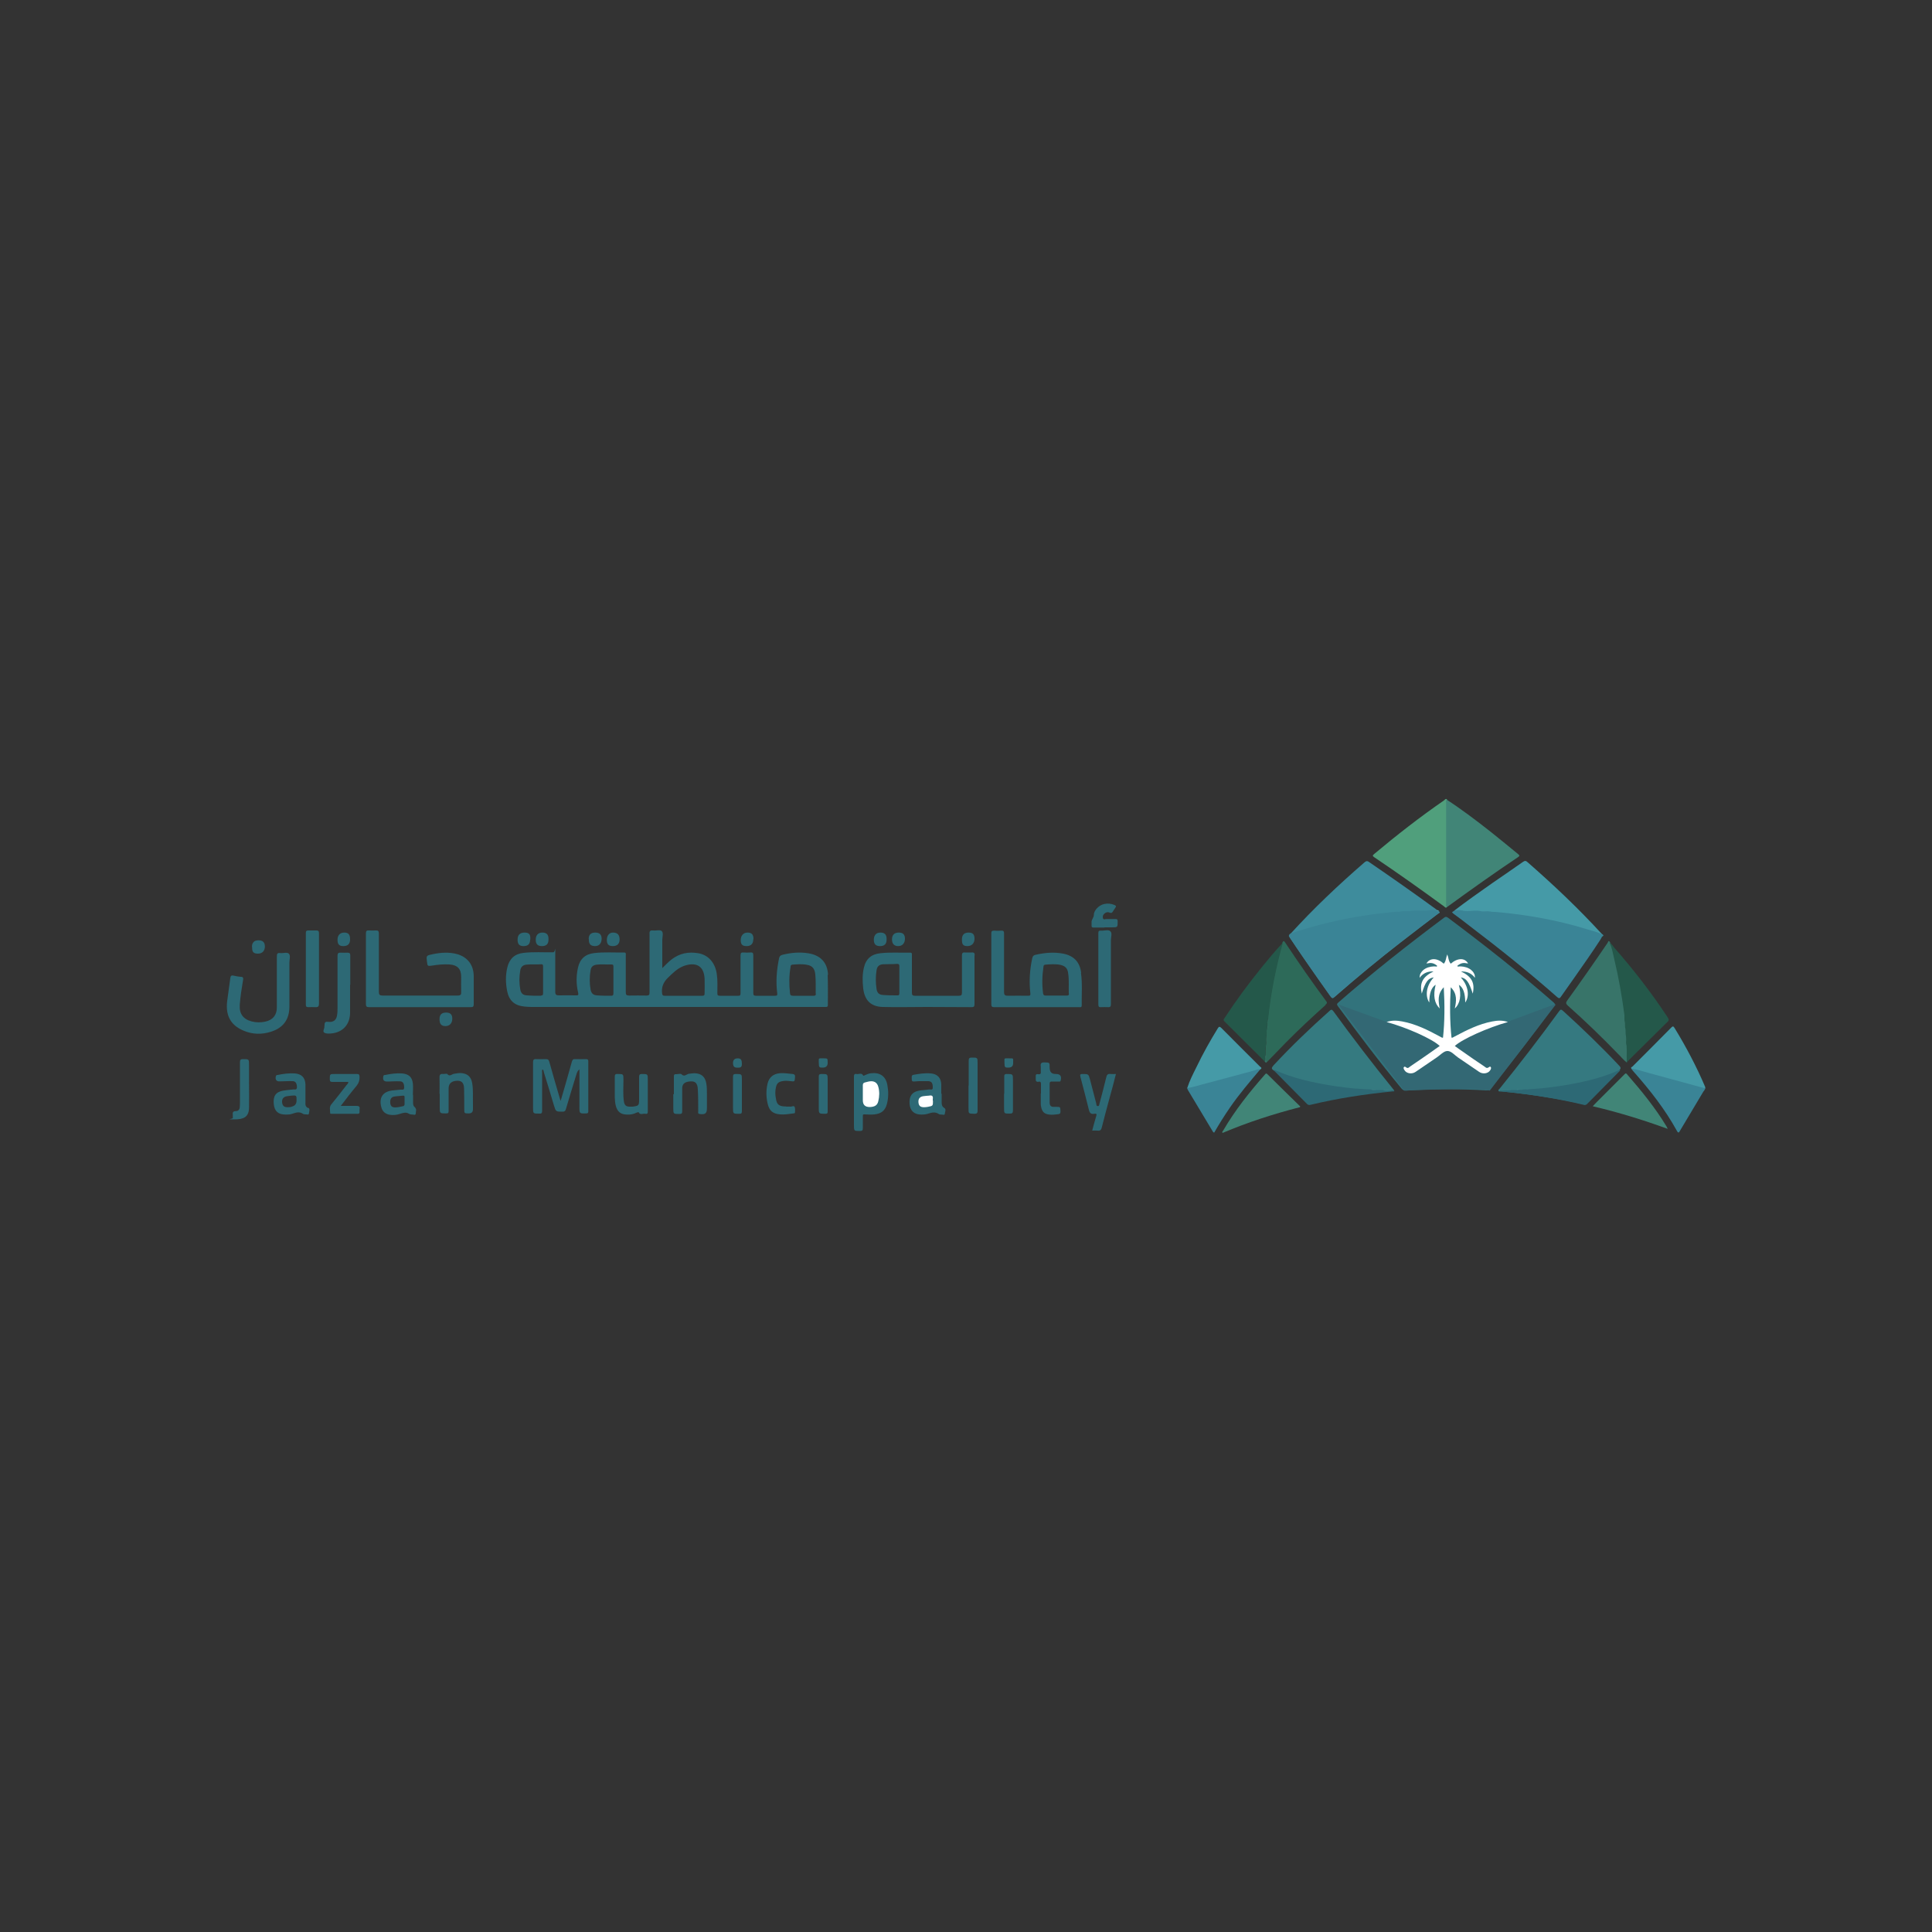 <?xml version="1.0" encoding="UTF-8"?>
<svg xmlns="http://www.w3.org/2000/svg" version="1.1" viewBox="0 0 1000 1000">
  <rect x="0" y="0" width="1000" height="1000" fill="#333333" stroke="none"/>
  <defs>
    <style>
      .cls-1 {
        fill: #50a0ad;
      }

      .cls-2 {
        fill: #4ea0ad;
      }

      .cls-3 {
        fill: #418577;
      }

      .cls-4 {
        fill: #3e8c9c;
      }

      .cls-5 {
        fill: #2d6a75;
      }

      .cls-6 {
        fill: #2f6e60;
      }

      .cls-7 {
        fill: #50a2ad;
      }

      .cls-8 {
        fill: #377267;
      }

      .cls-9 {
        fill: #4fa0ad;
      }

      .cls-10 {
        fill: #357a80;
      }

      .cls-11 {
        fill: #57969c;
      }

      .cls-12 {
        fill: #fff;
      }

      .cls-13 {
        fill: #3c7f87;
      }

      .cls-14 {
        fill: #32737c;
      }

      .cls-15 {
        fill: #2d6975;
      }

      .cls-16 {
        fill: #336874;
      }

      .cls-17 {
        fill: #306f62;
      }

      .cls-18 {
        fill: #4ea0ac;
      }

      .cls-19 {
        fill: #2d6a76;
      }

      .cls-20 {
        fill: #459aa7;
      }

      .cls-21 {
        fill: #3a8496;
      }

      .cls-22 {
        fill: #24584a;
      }

      .cls-23 {
        fill: #357980;
      }

      .cls-24 {
        fill: #2e6b76;
      }

      .cls-25 {
        fill: #fdffff;
      }

      .cls-26 {
        fill: #2f6d78;
      }

      .cls-27 {
        fill: #2d6a59;
      }

      .cls-28 {
        fill: #387469;
      }

      .cls-29 {
        fill: #3d8087;
      }

      .cls-30 {
        fill: #3e8088;
      }

      .cls-31 {
        fill: #4d9fac;
      }

      .cls-32 {
        display: none;
      }

      .cls-33 {
        fill: #3d7f87;
      }

      .cls-34 {
        fill: #55a5b0;
      }

      .cls-35 {
        fill: #509f7c;
      }

      .cls-36 {
        fill: #f7f9fc;
      }
    </style>
  </defs>
  <!-- Generator: Adobe Illustrator 28.7.1, SVG Export Plug-In . SVG Version: 1.2.0 Build 142)  -->
  <g>
    <g id="Layer_1">
      <g id="Layer_1-2" data-name="Layer_1" class="cls-32">
        <path class="cls-36" d="M141,141v718h718V141H141ZM753,753H247V247h506v506Z"/>
      </g>
      <g>
        <g id="Layer_2">
          <g>
            <path class="cls-14" d="M769.6,564.4c-13.9-.8-27.8-.9-41.8.1-1,0-1.6-.2-2.3-1-11.5-13.8-22.3-28.2-33-42.7-.6-.8-.6-1.2.2-1.9,17.6-15.4,35.9-29.8,54.6-43.8.9-.7,1.4-.7,2.3,0,18.7,14,37,28.4,54.6,43.8.9.8.7,1.3,0,2-10,13.7-20.3,27.1-30.9,40.2-.6.8-1.3,1.5-1.9,2.4-.5.7-1,1-1.9.8"/>
            <path class="cls-4" d="M744.9,471.7c.8.9-.3,1-.6,1.3-6.4,4.9-12.9,9.8-19.3,14.8-11.5,8.9-22.7,18.2-33.7,27.8-1.6,1.4-1.6,1.4-2.8-.3-7.1-9.8-14-19.8-20.8-29.8-.5-.8-.6-1.2.1-2,12-13.2,24.9-25.4,38.4-37.1.7-.6,1.3-1,2.3-.3,11.7,8,23.4,16.2,34.9,24.6.3.2.5.4.8.6-.5,1-1.3.2-1.9.4-.3,0,0,.4-.1.2.9-.2,1.8-.3,2.7,0"/>
            <path class="cls-23" d="M819.4,571.5c-5.6-1.2-11.4-2.4-17.2-3.3-8.4-1.4-16.9-2.5-25.4-3.3-.4,0-1,.2-1.2-.3-.2-.5.3-.8.6-1.1,10.6-13.1,20.9-26.5,30.8-40.1.7-.9,1-1.1,2-.2,10,9.1,19.8,18.5,29.1,28.4,1,1,.9,1.5,0,2.5-5.6,5.5-11.1,11.1-16.7,16.7-.5.4-.8,1.2-1.8.8"/>
            <path class="cls-10" d="M659.4,554.1c-1.5-.8-1.3-1.5-.2-2.7,9.2-9.9,18.9-19.2,29-28.2.7-.6,1-.9,1.8,0,10.1,13.9,20.6,27.6,31.4,40.9.1.1.2.3.3.4-.4.3-.9.2-1.4.1-1.5,0-2.9,0-4.4,0-1.1,0-2.2,0-3.2-.1-.9-.3-1.9-.3-2.8-.2-10.5-.3-20.8-1.8-31-4-5.9-1.3-11.8-2.9-17.4-5.3-.7-.3-1.3-.7-2-.9"/>
            <path class="cls-20" d="M766.1,471.8c-1.1,0-2.3,0-3.4,0-2-.5-4.1.1-6.1-.3-1.4,0-2.7,0-4.1,0,6.5-5,13.2-9.7,19.9-14.4,5.3-3.7,10.7-7.3,15.9-11,1-.7,1.6-.6,2.4.2,13.4,11.7,26.3,23.9,38.3,37,.3.4,1.3.6.5,1.4-.3-.7-1-.9-1.6-1.1-10.2-3.4-20.7-6.2-31.3-8.1-6.8-1.2-13.5-2.2-20.4-2.7-.8,0-1.6-.4-2.5-.3-.7-.4-1.6,0-2.3-.3-.8,0-1.6,0-2.4,0-1-.4-2,0-3-.3"/>
            <path class="cls-35" d="M748.9,469.5c-.6.7-1,0-1.4-.3-11.9-8.7-24-17.3-36.2-25.5-.9-.6-1-.9,0-1.7,11.6-9.7,23.6-19.1,36.1-27.7.4-.3.8-1.1,1.5-.6.2.8.2,1.6.2,2.3,0,17.1,0,34.1,0,51.2,0,.7,0,1.4-.2,2.2"/>
            <path class="cls-3" d="M748.9,469.5c-.6-.5-.4-1.1-.4-1.7,0-17.4,0-34.8,0-52.2,0-.6-.2-1.3.3-1.7,8,5.2,15.6,11,23.1,16.9,4.7,3.7,9.2,7.5,13.9,11.3.7.6.9.9,0,1.5-12.4,8.3-24.6,17-36.7,25.8,0,0-.2,0-.3.1"/>
            <path class="cls-28" d="M842.3,548s0,0,0,.1c0,0,0,.1,0,.2,0,.1,0,.2,0,.4,0,0,0,0,0,.1,0,0,0,0,0,.1h0s0,0,0,.1c0,0,0,.1,0,.2,0,.2-.2.5-.3.7-1.7-1.2-2.9-2.9-4.4-4.3-8.4-8.7-17.1-17.1-26.1-25.1-1.1-1-1.1-1.6-.2-2.8,7.1-9.8,14-19.7,20.8-29.7.2-.3.4-1.6,1.2-.4h0c1.4,2.7,1.8,5.6,2.5,8.5,2.3,9.6,4,19.3,5.3,29.1,0,.6,0,1.1,0,1.7,0,.6,0,1.3.2,1.9.1.5.1,1.1.1,1.6,0,.6,0,1.2.2,1.8.1.5.1,1.1.1,1.6,0,.7,0,1.4.2,2.1.1.7.1,1.5.1,2.3,0,1,0,1.9.2,2.8.2,1.3.1,2.6.1,3.9-.1,1,0,2,0,3Z"/>
            <path class="cls-27" d="M686.1,520.2c-7,6.3-13.9,12.7-20.5,19.4-3.3,3.4-6.6,6.8-9.8,10.1-.4,0-.6-.2-.7-.4-.1-.3,0-.6-.1-1,0-.8,0-1.5,0-2.3,0-1.4,0-2.8.1-4.3.3-1,.3-2.1.2-3.2,0-.8,0-1.5.1-2.3.2-.6.3-1.2.2-1.9,0-.6,0-1.3.1-1.9.2-.6.2-1.2.2-1.8,0-.5,0-1.1.1-1.6.2-.6.2-1.2.2-1.9,1.4-13.3,4-26.4,7.6-39.3.4-.7.7-1.1,1.3-.1,6.9,10.4,14,20.6,21.4,30.6.7.9.1,1.2-.4,1.7Z"/>
            <path class="cls-22" d="M656.2,527.3c0,.6,0,1.3-.2,1.9-.1.5-.1,1.1-.1,1.6,0,.6,0,1.2-.2,1.8-.1.6-.1,1.3-.1,1.9,0,.6,0,1.3-.2,1.9-.1.7-.1,1.5-.1,2.3,0,1.1.1,2.1-.2,3.2-.2,1.4-.1,2.8-.1,4.3,0,.8,0,1.5,0,2.3,0,.3,0,.7.1,1,0,0-.2,0-.4,0-7-6.9-13.9-13.9-20.9-20.8-.9-.9-.2-1.4.2-2,5.8-8.9,12.1-17.4,18.8-25.7,3.6-4.4,7.2-8.9,11.2-13-3.6,12.9-6.2,26-7.6,39.3Z"/>
            <path class="cls-22" d="M863,529c-6.9,6.8-13.7,13.6-20.6,20.4-.1.3-.3.6-.7.6.1-.2.2-.5.3-.7,0,0,0-.1,0-.2,0,0,0,0,0-.1h0c0,0,0,0,0-.1,0,0,0,0,0-.1,0-.1,0-.2,0-.4,0,0,0-.1,0-.2,0,0,0,0,0-.1,0-1-.1-2,0-3,0-1.3,0-2.6-.1-3.9-.3-.9-.3-1.9-.2-2.8,0-.8,0-1.5-.1-2.3-.2-.7-.2-1.4-.2-2.1,0-.5,0-1.1-.1-1.6-.2-.6-.2-1.2-.2-1.8,0-.5,0-1.1-.1-1.6-.2-.6-.2-1.3-.2-1.9,0-.6,0-1.1,0-1.7-1.3-9.8-3-19.5-5.3-29.1-.7-2.9-1.1-5.8-2.5-8.5,1.2.7,1.9,1.9,2.7,2.9,10,11.4,19.2,23.3,27.5,35.9.7,1,.7,1.6-.2,2.5Z"/>
            <path class="cls-20" d="M614.5,563.2c1.2-3.8,3-7.3,4.8-10.9,3.3-6.9,7-13.5,11-20,.6-1,1-1.1,1.9-.2,6.6,6.7,13.3,13.3,19.9,19.9.4.4,1.4.7.3,1.5-4,1.6-8.2,2.4-12.3,3.5-7.6,2.1-15.2,4.1-22.8,6.2-.9.2-1.8.7-2.8,0"/>
            <path class="cls-20" d="M844.4,553.1c-.5-.7.3-.8.6-1.1,6.7-6.7,13.4-13.4,20.1-20.2.7-.7,1-.7,1.6.2,6,9.8,11.4,20,15.9,30.6,0,.2,0,.4.1.7-.7.5-1.4.2-2.1,0-11.3-3.1-22.5-6.2-33.8-9.2-.8-.2-1.6-.6-2.3-.9"/>
            <path class="cls-21" d="M844.4,553.1c3.1.4,6.1,1.5,9.1,2.3,9.6,2.6,19.1,5.2,28.6,7.8.2,0,.3,0,.5,0,0,.8-.6,1.3-1,1.9-4,6.7-8,13.4-12,20.1-.4.7-.8,1.7-1.6.2-6.2-11.3-14.1-21.3-22.6-30.9-.4-.4-.7-.9-1-1.3"/>
            <path class="cls-3" d="M672.7,573.1c-13.6,3.5-26.9,7.8-39.9,13.3-.4-.6.1-.9.3-1.2,6.1-10.5,13.6-19.9,21.6-29,.4-.4.6-.9,1.3-.2,5.6,5.6,11.3,11.1,17,16.7,0,.2-.2.3-.3.5"/>
            <path class="cls-21" d="M614.5,563.2c3.4-.5,6.7-1.7,10-2.5,8.2-2.1,16.4-4.4,24.6-6.6,1-.3,2-.9,3.2-.6-5.4,6.4-10.9,12.8-15.7,19.8-2.9,4.2-5.6,8.5-8.1,12.9-.6,0-.6-.4-.8-.6-4.3-7.2-8.6-14.3-12.9-21.5-.1-.2-.2-.5-.3-.8"/>
            <path class="cls-3" d="M863.2,584.3c-12.9-4.7-25.6-8.6-38.8-11.7.8-.9,1.5-1.6,2.2-2.3,4.7-4.7,9.4-9.4,14.1-14.1.5-.5.8-1,1.5-.1,7.4,8.5,14.5,17.2,20.3,26.8.2.3.4.7.7,1.4"/>
            <path class="cls-15" d="M712.4,564.2c1.1,0,2.3,0,3.4,0,1.4.5,2.9-.1,4.4.3.5,0,1,0,1.4,0,.2.6-.3.4-.5.4-14.5,1.4-28.9,3.6-43,7-.6.1-1,0-1.5-.4-5.7-5.8-11.5-11.6-17.2-17.4.3-.5.7-.2,1,0,9,4,18.6,6.1,28.2,7.7,5.1.8,10.2,1.5,15.4,1.8,1.9.1,3.8.3,5.7.3.8.5,1.8-.1,2.7.3"/>
            <path class="cls-8" d="M654.6,549.4c.9-1-.2-2.4.7-3.4.2,1.2-.4,2.5.4,3.7-.6.7-.8,0-1-.3"/>
            <path class="cls-34" d="M744.9,471.7h-3.3c.9-.6,1.8,0,2.5-.6.3,0,.6.3.8.6"/>
            <path class="cls-11" d="M755.3,510.6c-.2-.5-.4-1-.7-1.5.7,0,.8.4,1.1.8-.3.1-.3.4-.4.7"/>
            <path class="cls-7" d="M734.8,471.8h2.2c0,0,0,.1,0,.2h-2.3c0,0,0-.1,0-.2"/>
            <path class="cls-2" d="M730,472.2h1.6v.2s-1.6,0-1.6,0c0,0,0-.1,0-.2"/>
            <path class="cls-1" d="M725.6,472.7c.7-.3,1.2-.3,1.6-.1-.4.4-.9.2-1.6.1"/>
            <path class="cls-2" d="M723.7,473c-.6.1-.9.3-1.2,0,.4-.2.7-.2,1.2,0"/>
            <path class="cls-31" d="M720.6,473.3c-.5.2-.8.2-1.2,0,.4-.2.8-.2,1.2,0"/>
            <path class="cls-33" d="M780.6,564.5h-3.6v-.2h3.6c0,0,0,.1,0,.2"/>
            <path class="cls-30" d="M786.8,564c-.7.3-1.2.2-1.9,0,.7-.3,1.2-.2,1.9,0"/>
            <path class="cls-33" d="M789.8,563.8c.7-.3,1.2-.3,1.6-.1-.4.4-.9.2-1.6.1"/>
            <path class="cls-1" d="M756.6,471.4c2,.2,4.1-.4,6.1.3-2-.2-4.1.4-6.1-.3"/>
            <path class="cls-9" d="M766.1,471.8c1,.1,2.1-.3,3,.3-1-.1-2.1.3-3-.3"/>
            <path class="cls-18" d="M771.5,472.1c.8.1,1.6-.3,2.3.3-.8-.1-1.6.3-2.3-.3"/>
            <path class="cls-29" d="M720.2,564.5c-1.5-.2-3,.4-4.4-.3,1.5.2,3-.4,4.4.3"/>
            <path class="cls-13" d="M712.4,564.2c-.9-.1-1.9.3-2.7-.3.9.1,1.9-.3,2.7.3"/>
            <path class="cls-17" d="M656,532.5c0-.6-.2-1.2.3-1.7,0,.6.2,1.2-.3,1.7"/>
            <path class="cls-6" d="M656.3,529.1c0-.6-.2-1.2.3-1.7,0,.6.2,1.2-.3,1.7"/>
            <path class="cls-16" d="M804.5,519.9l-55.3,20.5-56.5-20.5,34.1,44.6s39.5-1.8,44.3,0l34.2-44.6h-.9Z"/>
            <path class="cls-21" d="M667.2,484.6c4.7,7.4,9.7,14.4,14.7,21.6,2.2,3.2,4.5,6.3,6.7,9.5.7,1,1.1,1.1,2,.3,14.6-12.9,29.9-25.1,45.4-36.9,2.7-2.1,5.5-4.1,8.2-6.2.7-.5,1.1-1,0-1.4-1.3-.6-2.7-.6-4-.4-2,.5-4.1.2-6.1.2-1.1,0-2.2,0-3.3.1-1,.3-2.1.2-3.2.2-.8,0-1.5,0-2.3.1-.8.3-1.7.2-2.5.2-16.2,1.4-32.1,4.3-47.6,9-2,.6-4.1,1.2-6.1,1.9-.8.3-1.9.5-2,1.7"/>
            <path class="cls-15" d="M785.6,564.2c-1.1,0-2.3,0-3.4,0-1.4.5-2.9-.1-4.4.3-.5,0-1,0-1.4,0-.2.6.3.4.5.4,14.5,1.4,28.9,3.6,43,7,.6.1,1,0,1.5-.4,5.7-5.8,11.5-11.6,17.2-17.4-.3-.5-.7-.2-1,0-9,4-18.6,6.1-28.2,7.7-5.1.8-10.2,1.5-15.4,1.8-1.9.1-3.8.3-5.7.3-.9.5-1.8-.1-2.7.3"/>
            <path class="cls-21" d="M829.6,484.5l.3-.5s-.2,0-.7-.3c-.4-.4-1.1-.6-1.6-.8-2-.8-4.1-1.3-6.1-1.9-15.5-4.8-31.4-7.6-47.6-9-.8,0-1.7,0-2.5-.2-.8-.1-1.5-.2-2.3-.1-1.1,0-2.1.1-3.2-.2-1.1-.2-2.2-.1-3.3-.1-2,0-4.1.3-6.1-.2-1.4-.2-2.7-.3-4,.4-.4.1-.6.3-.7.4h-.3l.2.2c0,.2.3.5.7.8,2.8,2,5.5,4.1,8.2,6.2,15.5,11.8,30.8,24,45.4,36.9.9.8,1.4.7,2-.3,2.2-3.2,4.5-6.3,6.7-9.5,4.6-6.6,9.3-13.2,13.7-20h0c.3-.6.6-1.1.9-1.6,0,0,0,0,0,0Z"/>
            <path class="cls-12" d="M770.2,552.6c-.8.5-1.4-.3-1.9-.6-3.8-2.5-7.5-5.1-11.2-7.7-1.4-1-2.8-1.9-4.1-2.9,3.7-3.5,17.3-9.6,27.5-12.4-2.8-1-5.5-.8-8.1-.3-6.9,1.3-13.1,4.4-19.3,7.7-.4.2-.9.5-1.3.7,0,0-.2,0-.5,0-.9-8.5-.9-17.1-.4-26.1,3.5,3.4,2.9,7.2,2.1,11,2.8-2.6,3.5-6.7,2.1-12.3,2.2,1.4,3.3,4.3,3.3,9.2,2.1-2.9,2-8.3-2.3-13,2.8.4,4.2,2.2,6.2,8.4,1.2-5.6-.5-8.8-6.1-11.5,3.1,0,5.4.9,7.2,3.3,0,0,0-.5,0-.6,0-.2,0-.4-.1-.6,0-.4-.2-.8-.4-1.1-.3-.7-.9-1.3-1.5-1.8-1.5-1.2-3.4-1.7-5.3-1.8-.5,0-.9,0-1.4.1-.3,0-.4-.2-.3-.5,1.9-1.4,2.9-1.6,5.5-1.1-1.7-3-5.4-3-9,.1-1.2-1.3-1.1-3.1-1.8-4.8h0s0,0,0,0c-.7,1.7-.6,3.5-1.8,4.8-3.5-3.1-7.2-3.1-9-.1,2.6-.5,3.6-.3,5.5,1.1,0,.3,0,.6-.3.5-.5-.1-.9-.1-1.4-.1-1.9.1-3.8.6-5.3,1.8-.6.5-1.1,1.1-1.5,1.8-.2.3-.3.7-.4,1.1,0,.2,0,.4-.1.6,0,.1,0,.5,0,.6,1.8-2.4,4.1-3.4,7.2-3.3-5.7,2.8-7.3,6-6.1,11.5,1.9-6.2,3.3-8,6.2-8.4-4.3,4.7-4.3,10.1-2.3,13,0-4.9,1.1-7.8,3.3-9.2-1.4,5.6-.7,9.6,2.1,12.3-.7-3.8-1.3-7.5,2.1-11,.5,9,.5,17.6-.4,26.1-.3,0-.4,0-.5,0-.4-.2-.9-.5-1.3-.7-6.1-3.3-12.3-6.4-19.3-7.7-2.7-.5-5.3-.7-8.1.3,10.2,2.7,23.8,8.8,27.5,12.4-1.4,1-2.8,1.9-4.1,2.9-3.7,2.6-7.5,5.2-11.2,7.7-.5.4-1.1,1.1-1.9.6-.4-.2-.8-.8-1.3-.3-.5.5,0,1.2.3,1.7,1.1,1.7,3.8,2.1,5.7.8,3.7-2.5,7.3-5,11-7.5,1.8-1.2,3.5-3.2,5.3-3.3h.3c1.8,0,3.6,2.1,5.3,3.3,3.7,2.5,7.3,5,11,7.5,1.9,1.3,4.6.9,5.7-.8.3-.5.7-1.1.3-1.7-.4-.5-.8,0-1.3.3Z"/>
          </g>
        </g>
        <g>
          <path class="cls-15" d="M128.9,560.9c0,4.2.1,8.5,0,12.7-.2,4.7-2.9,5.8-7.7,5.8s-.7-.2-.7-.7c0-.5,0-1,0-1.5-.2-1.3,0-2.1,1.6-2.1,1.2,0,1.9-.8,2-2,0-.7.1-1.3.1-2,0-7.1,0-14.1,0-21.2,0-1.3.3-1.7,1.6-1.7,3.1,0,3.1,0,3.1,3.1v9.4h-.1"/>
          <path class="cls-15" d="M428.6,504.6c-.3-6.4-3.9-10.2-10.3-11.2-4.5-.7-8.9-.3-13.3.8-1.2.3-1.6.9-1.8,2-1.2,5.9-1.7,11.9-.9,17.9.1,1.1-.1,1.3-1.2,1.3-3.3,0-6.5,0-9.8,0-1.2,0-1.4-.4-1.4-1.5,0-6.5,0-12.9,0-19.4,0-1.1-.2-1.6-1.4-1.5-1.2.1-2.4.1-3.6,0-1.3-.1-1.6.3-1.6,1.6,0,6.5,0,12.9,0,19.4,0,1-.2,1.5-1.3,1.4-3.1,0-6.2,0-9.3,0-1.1,0-1.4-.2-1.4-1.4,0-3.3.2-6.6-.3-9.9-.8-5.7-4.3-9.8-9.5-10.7-5.1-.9-9.7,0-13.9,3.2-1.7,1.3-3,2.8-4.8,4.5,0-5.1,0-9.9,0-14.6,0-1.6.7-3.7-.3-4.6-.9-.8-3-.1-4.5-.3-1.4-.1-1.9.2-1.8,1.8,0,10.2,0,20.3,0,30.4,0,1.1-.3,1.5-1.5,1.5-3,0-6-.1-9,0-1.5,0-1.8-.4-1.8-1.8,0-6.3,0-12.7,0-19,0-.6.3-1.5-.9-1.5-5.1.1-10.3-.3-15.4.3-4.6.5-7.4,3-8.4,7.4-1,4.3-1,8.7,0,12.9.4,1.5,0,1.7-1.4,1.6-2.8,0-5.6-.1-8.4,0-1.5,0-2-.3-2-1.9,0-6.3,0-12.7,0-19s.2-1.5-1-1.4c-5.1.1-10.3-.3-15.4.3-4.6.5-7.3,3-8.4,7.5-1,4.1-.9,8.2-.1,12.3,1,5,3.9,7.5,9,8,1.2.1,2.3.2,3.5.2,50.5,0,101,0,151.4,0s.7,0,1,0c.7,0,1.1-.1,1.1-1,0-5.2.1-10.5-.1-15.7M280,515.4c-2.4,0-4.9,0-7.3-.2-2-.1-3-1-3.4-3-.6-3.3-.6-6.7,0-10,.3-1.7,1.3-2.7,3.1-2.9,2.6-.3,5.2,0,7.8-.2.9,0,.9.6.9,1.2,0,2.3,0,4.6,0,6.9s0,4.6,0,6.9c0,.8-.2,1.2-1.1,1.2M317.5,507.3c0,2.3,0,4.6,0,6.9,0,.8-.2,1.2-1.1,1.2-2.5,0-5,0-7.4-.2-1.9-.1-2.9-1-3.3-2.9-.6-3.4-.6-6.8,0-10.2.3-1.8,1.4-2.6,3.2-2.8,2.5-.3,5.1,0,7.6-.1,1,0,1,.5,1,1.2,0,2.3,0,4.6,0,6.9M363.5,515.4c-3.3,0-6.6,0-9.9,0s-6.4,0-9.6,0c-.9,0-1.1-.2-1.3-1.2-.4-3.2.6-5.7,2.9-8,2.4-2.3,4.7-4.7,7.8-6,.5-.2.9-.4,1.4-.5,6-1.8,9.6.7,9.9,6.9.1,2.5,0,5.1,0,7.6,0,1-.3,1.2-1.2,1.2M422.3,514.4c0,.8-.4,1-1.1,1-1.8,0-3.6,0-5.5,0-1.8,0-3.5,0-5.3,0-1,0-1.4-.3-1.5-1.3-.5-4.6-.5-9.1.3-13.7,0-.6.2-1,.9-1.1,2.6-.2,5.2-.4,7.7.1,2.7.5,3.9,2,4.2,5,.3,3.3.2,6.6.2,9.9"/>
          <path class="cls-15" d="M559.6,503.5c-.7-5.6-3.8-8.8-9.3-9.9-4.8-.9-9.5-.5-14.3.6-1,.2-1.4.6-1.7,1.7-1.3,6-1.7,12-1,18.1.1,1.1,0,1.4-1.2,1.4-3.4,0-6.8-.1-10.3,0-1.6,0-2.1-.3-2.1-2,0-10,0-20.1,0-30.1,0-1.2-.2-1.7-1.5-1.6-1.2.1-2.4.1-3.6,0-1.2,0-1.5.3-1.5,1.4,0,12.2,0,24.5,0,36.7,0,1.1.3,1.5,1.5,1.5,7.3,0,14.6,0,21.9,0s14.6,0,21.9,0c.6,0,1.5.3,1.5-.9-.1-5.6.4-11.3-.4-16.8M553.3,514.3c0,.9-.4,1-1.1,1-1.8,0-3.6,0-5.5,0s-3.6,0-5.5,0c-.8,0-1.1-.2-1.3-1.1-.6-4.6-.5-9.2.2-13.8,0-.5.2-1.1,1-1.1,2.6-.2,5.2-.4,7.7.1,2.6.6,3.8,1.8,4.1,4.5.5,3.5.2,6.9.3,10.4"/>
          <path class="cls-15" d="M504.5,494.5c0-1.1-.2-1.6-1.5-1.5-1.2,0-2.4,0-3.6,0-1.2-.1-1.5.4-1.5,1.5,0,6.4,0,12.8,0,19.2,0,1.3-.3,1.7-1.6,1.7-7.6,0-15.1,0-22.7,0-1.4,0-1.6-.5-1.6-1.7,0-6.4,0-12.8,0-19.2,0-.7.2-1.5-1-1.4-5.1.1-10.3-.3-15.4.3-4.7.5-7.5,3-8.5,7.7-.8,3.5-.7,7-.3,10.5.7,6.1,3.9,9.4,10,9.6,7.6.2,15.2,0,22.9,0h0c7.7.1,15.5,0,23.2.1,1.1,0,1.5-.3,1.5-1.5,0-8.4,0-16.9,0-25.3M465.5,507.2c0,2.3,0,4.6,0,6.9,0,.9-.3,1.2-1.1,1.1-2.4,0-4.9,0-7.3-.2-2.1-.1-3.1-1.1-3.4-3.1-.5-3.2-.5-6.5,0-9.7.3-2,1.3-2.9,3.3-3.1,2.5-.1,5,0,7.4-.2.9,0,1.1.4,1.1,1.2,0,2.3,0,4.6,0,6.9"/>
          <path class="cls-15" d="M217.3,521.3c-8.8,0-17.6,0-26.3,0-1.3,0-1.6-.4-1.6-1.7,0-12.1,0-24.3,0-36.4,0-1.4.4-1.7,1.7-1.6,1.1,0,2.2.1,3.3,0,1.3-.1,1.7.3,1.7,1.6,0,10,0,20.1,0,30.1,0,1.6.4,2,2,2,12.9,0,25.7,0,38.6,0,1.8,0,2.1-.5,2-2.1-.1-2.5,0-5.1,0-7.6,0-4.1-1.9-6.1-6-6.4-3-.2-6.1.1-9.1.6-2.3.3-2.3.3-2.6-2-.4-3.2-.4-3.2,2.9-3.9,4.3-.9,8.6-1.2,12.9,0,5.3,1.6,8.3,5.6,8.4,11.2,0,4.9,0,9.8,0,14.7,0,1.2-.4,1.5-1.5,1.5-8.8,0-17.6,0-26.3,0"/>
          <path class="cls-15" d="M149.8,508.7v12.2c0,6.8-3.2,11.2-9.8,13.2-4.6,1.4-9.2,1.3-13.6-.5-6-2.4-9.9-6.9-8.8-15.5.5-3.9,1.1-7.9,1.6-11.8.1-1.2.6-1.6,1.8-1.3,1.2.3,2.4.5,3.6.6,1.3,0,1.4.6,1.2,1.7-.7,4.2-1.4,8.5-1.7,12.8-.3,4.6,1.7,7.4,6.2,8.6,2.3.6,4.7.6,7,.1,4-.9,6-3.4,6-7.5,0-8.8,0-17.5,0-26.3,0-1.3.3-1.9,1.7-1.7,1.5.2,3.5-.6,4.5.3,1,1,.3,3,.3,4.6,0,3.6,0,7.2,0,10.7"/>
          <path class="cls-15" d="M299.7,553.7c-1.1.9-1.2,2.1-1.6,3.2-1.8,5.7-3.5,11.5-5.2,17.2-.3,1-.7,1.3-1.7,1.3-3.5,0-3.5,0-4.5-3.3-1.7-5.7-3.4-11.4-5.2-17.1-.1-.5-.1-1.1-.7-1.5-.4.6-.2,1.2-.2,1.7,0,6.6,0,13.1,0,19.7,0,1.2-.3,1.6-1.5,1.5-3.2,0-3.2,0-3.2-3.2,0-7.8,0-15.6,0-23.3,0-1.3.3-1.8,1.6-1.7,1.7.1,3.4,0,5.1,0,1,0,1.4.3,1.7,1.3,1.8,6.5,3.7,13,5.6,19.5,0,.1.1.3.3.8,1-3.3,1.8-6.3,2.7-9.3,1-3.6,2.1-7.3,3.1-11,.3-1,.7-1.4,1.8-1.3,1.8.1,3.6,0,5.5,0,1,0,1.2.3,1.2,1.2,0,8.6,0,17.1,0,25.6,0,.9-.1,1.3-1.1,1.3-3.5.1-3.5.1-3.5-3.4v-19.5h0Z"/>
          <path class="cls-15" d="M181.2,509.7c0,4.8,0,9.6,0,14.4,0,6.1-3.7,10.2-9.6,10.8-1.2.1-2.6.2-3.6-.3-1.3-.7,0-2.1-.1-3.2,0-.4.1-.8.1-1.1,0-1.3.7-1.6,1.9-1.4,2.7.3,4.3-.9,4.6-3.7.2-1.1.2-2.3.2-3.5,0-9,0-18,0-26.9,0-1.4.4-1.8,1.8-1.7,1.1.1,2.2,0,3.3,0,1.1,0,1.5.3,1.5,1.4,0,5.1,0,10.1,0,15.2"/>
          <path class="cls-15" d="M442,570.6c0-4.5,0-8.9,0-13.4,0-1,.3-1.5,1.3-1.3,1.1.3,2.6-.9,3.5.8.1.3.6,0,.9-.2,1.1-.5,2.1-.9,3.3-1,4.5-.5,7.5,1.6,8.3,6.1.6,3.2.6,6.5-.2,9.7-.9,3.5-2.9,5.1-6.4,5.5-1.7.2-3.3.1-5,0-.9-.1-1.2.1-1.1,1,0,2,0,4,0,6,0,1.2-.2,1.6-1.5,1.6-3.1,0-3.1,0-3.1-3.1v-11.6"/>
          <path class="cls-5" d="M165.1,501.4c0,6,0,12,0,18,0,1.6-.5,2-2,1.9-1.1-.1-2.3,0-3.5,0-1.1,0-1.3-.4-1.3-1.3,0-12.4,0-24.7,0-37.1,0-1.1.4-1.3,1.4-1.3,1.3,0,2.7,0,4,0,1.1,0,1.4.4,1.4,1.4,0,6.1,0,12.2,0,18.4"/>
          <path class="cls-15" d="M575,501.4c0,6.1,0,12.2,0,18.4,0,1.1-.3,1.6-1.5,1.5-1.2,0-2.4-.1-3.6,0-1.2.1-1.4-.4-1.4-1.5,0-12.2,0-24.5,0-36.7,0-1.1.2-1.5,1.4-1.4,1.6.1,3.8-.7,4.8.3,1.1,1,.3,3.1.3,4.7,0,4.9,0,9.8,0,14.7"/>
          <path class="cls-15" d="M215.1,573.4c-1.1-.7-1.3-1.5-1.3-2.6,0-1.4,0-2.8,0-4.1h-.1c0-2,.2-4,0-5.9-.4-3.4-2.2-4.9-5.6-5.2-3-.2-5.8.2-8.7.8-.4,0-.9,0-1,.7-.4,2,.3,2.8,2.4,2.7.9,0,1.9-.1,2.8-.1,1.2,0,2.4-.1,3.6,0,1.5.1,2,1.3,2,3.2,0,1.6-1.2,1-1.9,1.1-1.3.2-2.6.2-4,.4-5.2.5-7.3,3.8-5.9,8.8.6,2.2,2.1,3.4,4.3,3.8,1.8.3,3.7.1,5.4-.5,1.6-.5,3.1-1,4.6,0,.5.3,1.3.4,1.9.4.6,0,1.5.5,1.6-.6,0-1,.6-2.3-.4-2.9M208.4,572.6c-1.3.3-2.6.6-3.9.6-1.6,0-2.3-.7-2.5-2.2-.2-1.8.4-3.1,1.9-3.4,1.6-.3,3.2-.3,4.8-.5.6,0,.7.2.7.8,0,.6,0,1.2,0,1.8,0,.5,0,1.1,0,1.7,0,.7-.2,1.1-1,1.2"/>
          <path class="cls-15" d="M487.4,566.1c0,1.5,0,3,0,4.5,0,1.2.2,2.2,1.4,2.9,1.1.7.3,2,.2,3.1,0,.7-1,.3-1.6.3-.5,0-1.1,0-1.5-.3-1.8-1.2-3.6-.8-5.4-.2-1.1.4-2.4.5-3.6.5-3.7,0-5.8-1.9-6.1-5.5-.3-4,1.2-6.2,4.9-6.9,1.7-.3,3.4-.3,5.1-.6.8-.1,2.1.6,2-1.1,0-2.2-.6-3.1-2.3-3.2-1.3,0-2.5,0-3.8,0-.8,0-1.7,0-2.5.1-2.3.2-2.3.2-2.3-2.2,0-.8.3-1.1,1-1.2,2.9-.5,5.9-1,8.9-.7,3.4.3,5.3,2.3,5.4,5.7,0,1.6,0,3.2,0,4.8"/>
          <path class="cls-15" d="M159.4,573.5c-1.3-.7-1.4-1.7-1.3-2.9,0-1.4,0-2.9,0-4.3h0c0-1.7,0-3.4,0-5.1-.2-3.5-2-5.3-5.5-5.6-3-.2-5.9.2-8.9.8-.3,0-.7,0-.9.6-.5,1.8.3,2.9,2.2,2.7.1,0,.2,0,.3,0,2,0,4.1-.2,6.1-.1,1.6,0,2.2,1.1,2.3,3,0,1.8-1.2,1.2-2,1.3-1.7.2-3.4.3-5.1.6-3.9.7-5.3,2.8-4.9,7,.4,3.7,2.3,5.4,6.2,5.4,1.1,0,2.2,0,3.3-.4,1.9-.6,3.7-1.3,5.6,0,.4.3,1.1.3,1.6.3.5,0,1.4.4,1.5-.5.1-1,.7-2.3-.3-2.9M150.9,572.9c-.6.1-1.3.2-2,.2-1.9,0-2.7-.7-2.9-2.6-.1-1.7.7-2.8,2.5-3.1.8-.1,1.5-.2,2.3-.3,2.7-.2,2.7-.2,2.7,2.5q0,2.7-2.6,3.2"/>
          <path class="cls-15" d="M565.3,585.3c.7-2.6,1.3-5.1,2.1-7.6.4-1.2,0-1.4-1-1.2-1.7.3-2.4-.4-2.8-2.1-1.4-5.7-2.9-11.4-4.4-17.1-.3-1.2,0-1.4,1.1-1.4,3.1,0,3.1,0,3.9,2.9,1.1,4.1,2.1,8.2,3.2,12.3.1.5,0,1.4.8,1.4.9,0,.7-.8.9-1.3,1.2-4.5,2.4-9,3.5-13.6.3-1.4.9-1.9,2.3-1.7.8.1,1.6,0,2.7,0-1.1,4.4-2.2,8.6-3.4,12.8-1.3,4.9-2.7,9.9-3.9,14.8-.3,1.3-.8,1.9-2.2,1.7-.9-.1-1.8,0-2.8,0"/>
          <path class="cls-15" d="M348.8,566.3c0-3,0-6.1,0-9.1,0-.9.2-1.3,1.2-1.2.9,0,2.3-.4,2.7,0,1.5,1.6,2.6,0,3.8-.2,1-.1,2-.3,2.9-.3,3.7.1,5.6,1.8,6.2,5.4.3,1.8.3,3.5.3,5.3,0,2.4,0,4.9,0,7.3s-.5,3.6-3.8,3.1c-1-.2-.7-.8-.7-1.4,0-3.7,0-7.5-.2-11.2-.1-3.7-1.6-4.8-5.2-4.1-1.9.4-2.9,1.5-2.9,3.4,0,4,0,7.9,0,11.9,0,1.1-.3,1.4-1.4,1.4-3.2,0-3.2,0-3.2-3.1v-7.1"/>
          <path class="cls-15" d="M227.5,566.2c0-2.8.1-5.5,0-8.3-.1-1.8.5-2.2,2.1-2,.7,0,1.7-.3,1.9,0,1.3,1.6,2.4,0,3.5-.1,1.1-.2,2.3-.4,3.4-.4,3.5.2,5.4,1.8,6,5.2.6,3.6.3,7.1.4,10.7,0,.9,0,1.9,0,2.8,0,1.5-.7,2.2-2.2,2.2-2.3,0-2.3,0-2.3-2.4,0-3.5,0-7.1-.1-10.6-.1-3.2-1.6-4.3-4.7-3.8-2.2.4-3.3,1.7-3.3,3.9,0,3.9,0,7.7,0,11.6,0,1-.2,1.3-1.3,1.3-3.3,0-3.3,0-3.3-3.2v-7.1"/>
          <path class="cls-15" d="M335.3,566.2c0,3,0,6.1,0,9.1,0,.9-.2,1.4-1.2,1.2-1.2-.3-2.8.9-3.6-.9,0,0-.7.2-1,.3-1.6.8-3.3,1.1-5.1,1-3.2-.1-4.9-1.5-5.7-4.7-.4-1.5-.4-2.9-.5-4.4,0-3.4,0-6.8,0-10.3,0-1.2.2-1.7,1.5-1.6,3,0,3,0,3,3.1,0,3.6-.3,7.3.2,10.9.3,2.3,1.2,3,3.5,2.9.3,0,.7,0,1,0,3.2-.4,3.4-.6,3.4-3.7s0-7.7,0-11.6c0-1.1.2-1.6,1.4-1.6,3.1,0,3.1,0,3.1,3.1v7.1"/>
          <path class="cls-15" d="M180.2,560c-2.8,0-5.4,0-8.1,0-1.1,0-1.4-.3-1.4-1.4,0-2.7,0-2.7,2.7-2.7s7.5,0,11.3,0c1,0,1.3.2,1.4,1.3.1,1.9-.4,3.4-1.6,4.9-2.7,3.2-5.3,6.6-8.1,10.3,2.9,0,5.4,0,8,0,1.3,0,2,.3,1.7,1.7,0,.5,0,1,0,1.5,0,.7-.3.9-1,.9-4.5,0-8.9,0-13.4,0-.3,0-.8,0-.8-.3,0-1.5-.6-3.2.6-4.6,2.7-3.3,5.3-6.6,7.9-10,.3-.4.8-.7.9-1.5"/>
          <path class="cls-15" d="M538.8,566c0-1.6,0-3.2,0-4.8,0-.9-.1-1.5-1.2-1.3-1.1.2-1.6-.3-1.5-1.4,0-.4,0-.8,0-1.2-.1-1,.2-1.5,1.2-1.3,1.2.2,1.6-.3,1.4-1.5,0-.8,0-1.7,0-2.5-.3-1.7.4-2.2,2.1-2.1,2.5.1,2.5,0,2.5,2.6s1.1,3.4,3.3,3.4,3,1.1,2.4,3.4c-.2.7-.6.5-1,.5-1.2,0-2.3,0-3.5,0-.8,0-1.2.1-1.2,1.1,0,3.3,0,6.5,0,9.8,0,1.5.7,2.3,2.2,2.2.3,0,.7,0,1,0,2.4,0,2.3,0,2.4,2.3,0,1-.2,1.4-1.2,1.5-1.5.2-3.1.4-4.6.2-2.5-.3-3.7-1.4-4.2-3.9-.1-.5-.2-1.1-.2-1.6,0-1.8,0-3.5,0-5.3h0"/>
          <path class="cls-15" d="M406.9,572.8c1.1,0,1.7-.1,2.3,0,.7,0,1.6-.6,2,0,.5.8.3,1.9.3,2.9,0,.5-.4.6-.8.6-2.3.3-4.6.7-6.9.5-3.8-.3-5.7-1.9-6.5-5.7-.8-3.4-.8-6.9,0-10.3.8-3.2,3-5,6.3-5.3,2.2-.2,4.4.2,6.6.4,1.2.1,1.4.7,1.3,1.7-.2,2.2-.1,2.3-2.3,2-1.4-.2-2.9-.3-4.3,0-2.1.4-2.9,1.3-3.3,3.3-.4,1.9-.4,3.7,0,5.6.4,3.2,1.6,4.1,4.8,4.2.4,0,.8,0,.7,0"/>
          <path class="cls-15" d="M501.4,561.8c0-4.2,0-8.5,0-12.7,0-1.2.2-1.7,1.6-1.7,3,0,3,0,3,3,0,8.1,0,16.2,0,24.3,0,1.3-.2,1.8-1.7,1.8-3-.1-3,0-3-2.9v-11.7"/>
          <path class="cls-15" d="M571.7,480.1c-1.9,0-3.8,0-5.6,0-.8,0-1.2-.2-1.1-1.1,0-.7,0-1.4,0-2.1.2-1.2,1.2-2.1,1.2-3.5,0-1.3.8-2.5,1.8-3.5,1-1,2.2-1.7,3.6-2,1.8-.4,3.5-.2,5.2.5,1,.4,1,.8.4,1.6-.4.6-.8,1.2-1.2,1.8-.4.7-.8.9-1.6.6-1.1-.5-2.1-.2-2.9.6-.6.6-.9,1.4-.6,2.3.3.9,1.1.4,1.7.4,1.6,0,3.2,0,4.8,0,.9,0,1.1.3,1.1,1.1,0,3.2.1,3.2-3.2,3.2h-3.7"/>
          <path class="cls-15" d="M428.4,566.2c0,3,0,6.1,0,9.1,0,.9-.2,1.2-1.2,1.2-3.4,0-3.4,0-3.4-3.3,0-5.3,0-10.6,0-15.9,0-1.1.3-1.4,1.4-1.4,3.2,0,3.2,0,3.2,3.1v7.1"/>
          <path class="cls-15" d="M384,566.3c0,3,0,6,0,8.9,0,1-.3,1.3-1.3,1.3-3.3,0-3.3,0-3.3-3.2,0-5.3,0-10.6,0-15.9,0-1.2.3-1.5,1.5-1.5,3.1,0,3.1,0,3.1,3.1v7.3"/>
          <path class="cls-15" d="M519.8,566.2c0-3,0-6.1,0-9.1,0-.9.3-1.2,1.2-1.2,3.3,0,3.3,0,3.3,3.2,0,5.2,0,10.5,0,15.7,0,1.3-.4,1.6-1.7,1.6-2.9,0-2.9,0-2.9-3v-7.3"/>
          <path class="cls-19" d="M461.7,486.2c0-2.3,1.2-3.5,3.5-3.5s3.2,1.1,3.2,3.2-1.2,3.8-3.5,3.8c-2.1,0-3.2-1.2-3.2-3.5"/>
          <path class="cls-15" d="M283.9,486.3c0,2.3-1.1,3.4-3.4,3.4s-3.2-1.1-3.2-3.3,1.1-3.7,3.4-3.7,3.2,1.1,3.2,3.3v.3h0Z"/>
          <path class="cls-15" d="M304.7,486.1c0-2.3,1.1-3.4,3.4-3.4s3.3,1.1,3.3,3.2-1.1,3.8-3.4,3.8-3.2-1.1-3.2-3.2v-.3Z"/>
          <path class="cls-15" d="M389.9,486.1c0,2.4-1.2,3.6-3.5,3.6s-3-1-3-3.1,1.2-3.9,3.5-3.9,3.1,1.1,3.1,3.4"/>
          <path class="cls-15" d="M458.9,486.3c0,2.3-1.1,3.4-3.4,3.4s-3.2-1.1-3.2-3.3,1.1-3.7,3.4-3.7,3.2,1.1,3.2,3.3v.3"/>
          <path class="cls-15" d="M130.4,490.2c0-2.3,1.1-3.5,3.4-3.5s3.3,1.1,3.3,3.2-1.2,3.7-3.6,3.7-3-1-3-3v-.5h0Z"/>
          <path class="cls-15" d="M227.5,527.5c0-2.3,1.1-3.4,3.4-3.4s3.2,1.1,3.2,3.2-1.2,3.8-3.5,3.8-3.1-1.2-3.1-3.6"/>
          <path class="cls-15" d="M320.7,486.2c0,2.3-1.2,3.5-3.5,3.5s-3.1-1.1-3.1-3.2,1.1-3.8,3.2-3.8c2.3,0,3.4,1.2,3.4,3.5"/>
          <path class="cls-15" d="M181.2,486.2c0,2.4-1.2,3.5-3.5,3.5s-3-1.1-3-3.3,1.2-3.7,3.5-3.7,3,1.2,3,3.5"/>
          <path class="cls-15" d="M274.4,486.3c0,2.3-1.1,3.4-3.4,3.4s-3.1-1.1-3.1-3.4,1.2-3.6,3.6-3.6,3,1,3,2.9v.7"/>
          <path class="cls-15" d="M497.9,486.2c0-2.4,1.2-3.5,3.5-3.5s3,1.1,3,3.2-1.2,3.8-3.7,3.8-2.8-1.2-2.8-3.5"/>
          <path class="cls-24" d="M428.4,550.2c0,1.6-.9,2.4-2.6,2.4s-2,0-2-2.8c0-2.3-.4-2,2.7-2,1.9,0,1.9,0,1.9,2.4"/>
          <path class="cls-24" d="M379.4,550.2c0-1.6.8-2.4,2.5-2.4s2.1,1,2.1,2.9-.9,2-2.7,1.9c-1.3,0-1.9-.8-1.9-2.4"/>
          <path class="cls-26" d="M524.4,550.3c0,1.5-.8,2.3-2.5,2.3s-2,0-2-2.8c0-2.3-.4-2,2.5-2,2.4,0,2-.2,2,2.5"/>
          <path class="cls-12" d="M446.6,566.5c0-1.6,0-3.2,0-4.8,0-.8.3-1.2,1-1.4.9-.2,1.7-.5,2.6-.6,2.2-.3,3.8.6,4.4,2.8.7,2.5.6,5,0,7.5-.5,2.1-1.8,2.9-4.4,3-2.4,0-3.6-1.1-3.6-3.5v-3"/>
          <path class="cls-25" d="M482.9,569.7c0,2.7,0,2.7-2.6,3.2-.6.1-1.3.2-2,.2-1.9,0-2.7-.7-2.9-2.4-.2-1.9.6-3,2.4-3.3,1-.2,2.1-.2,3.1-.3,1.4-.3,2.2.1,1.9,1.8,0,.3,0,.5,0,.8"/>
        </g>
      </g>
    </g>
  </g>
</svg>